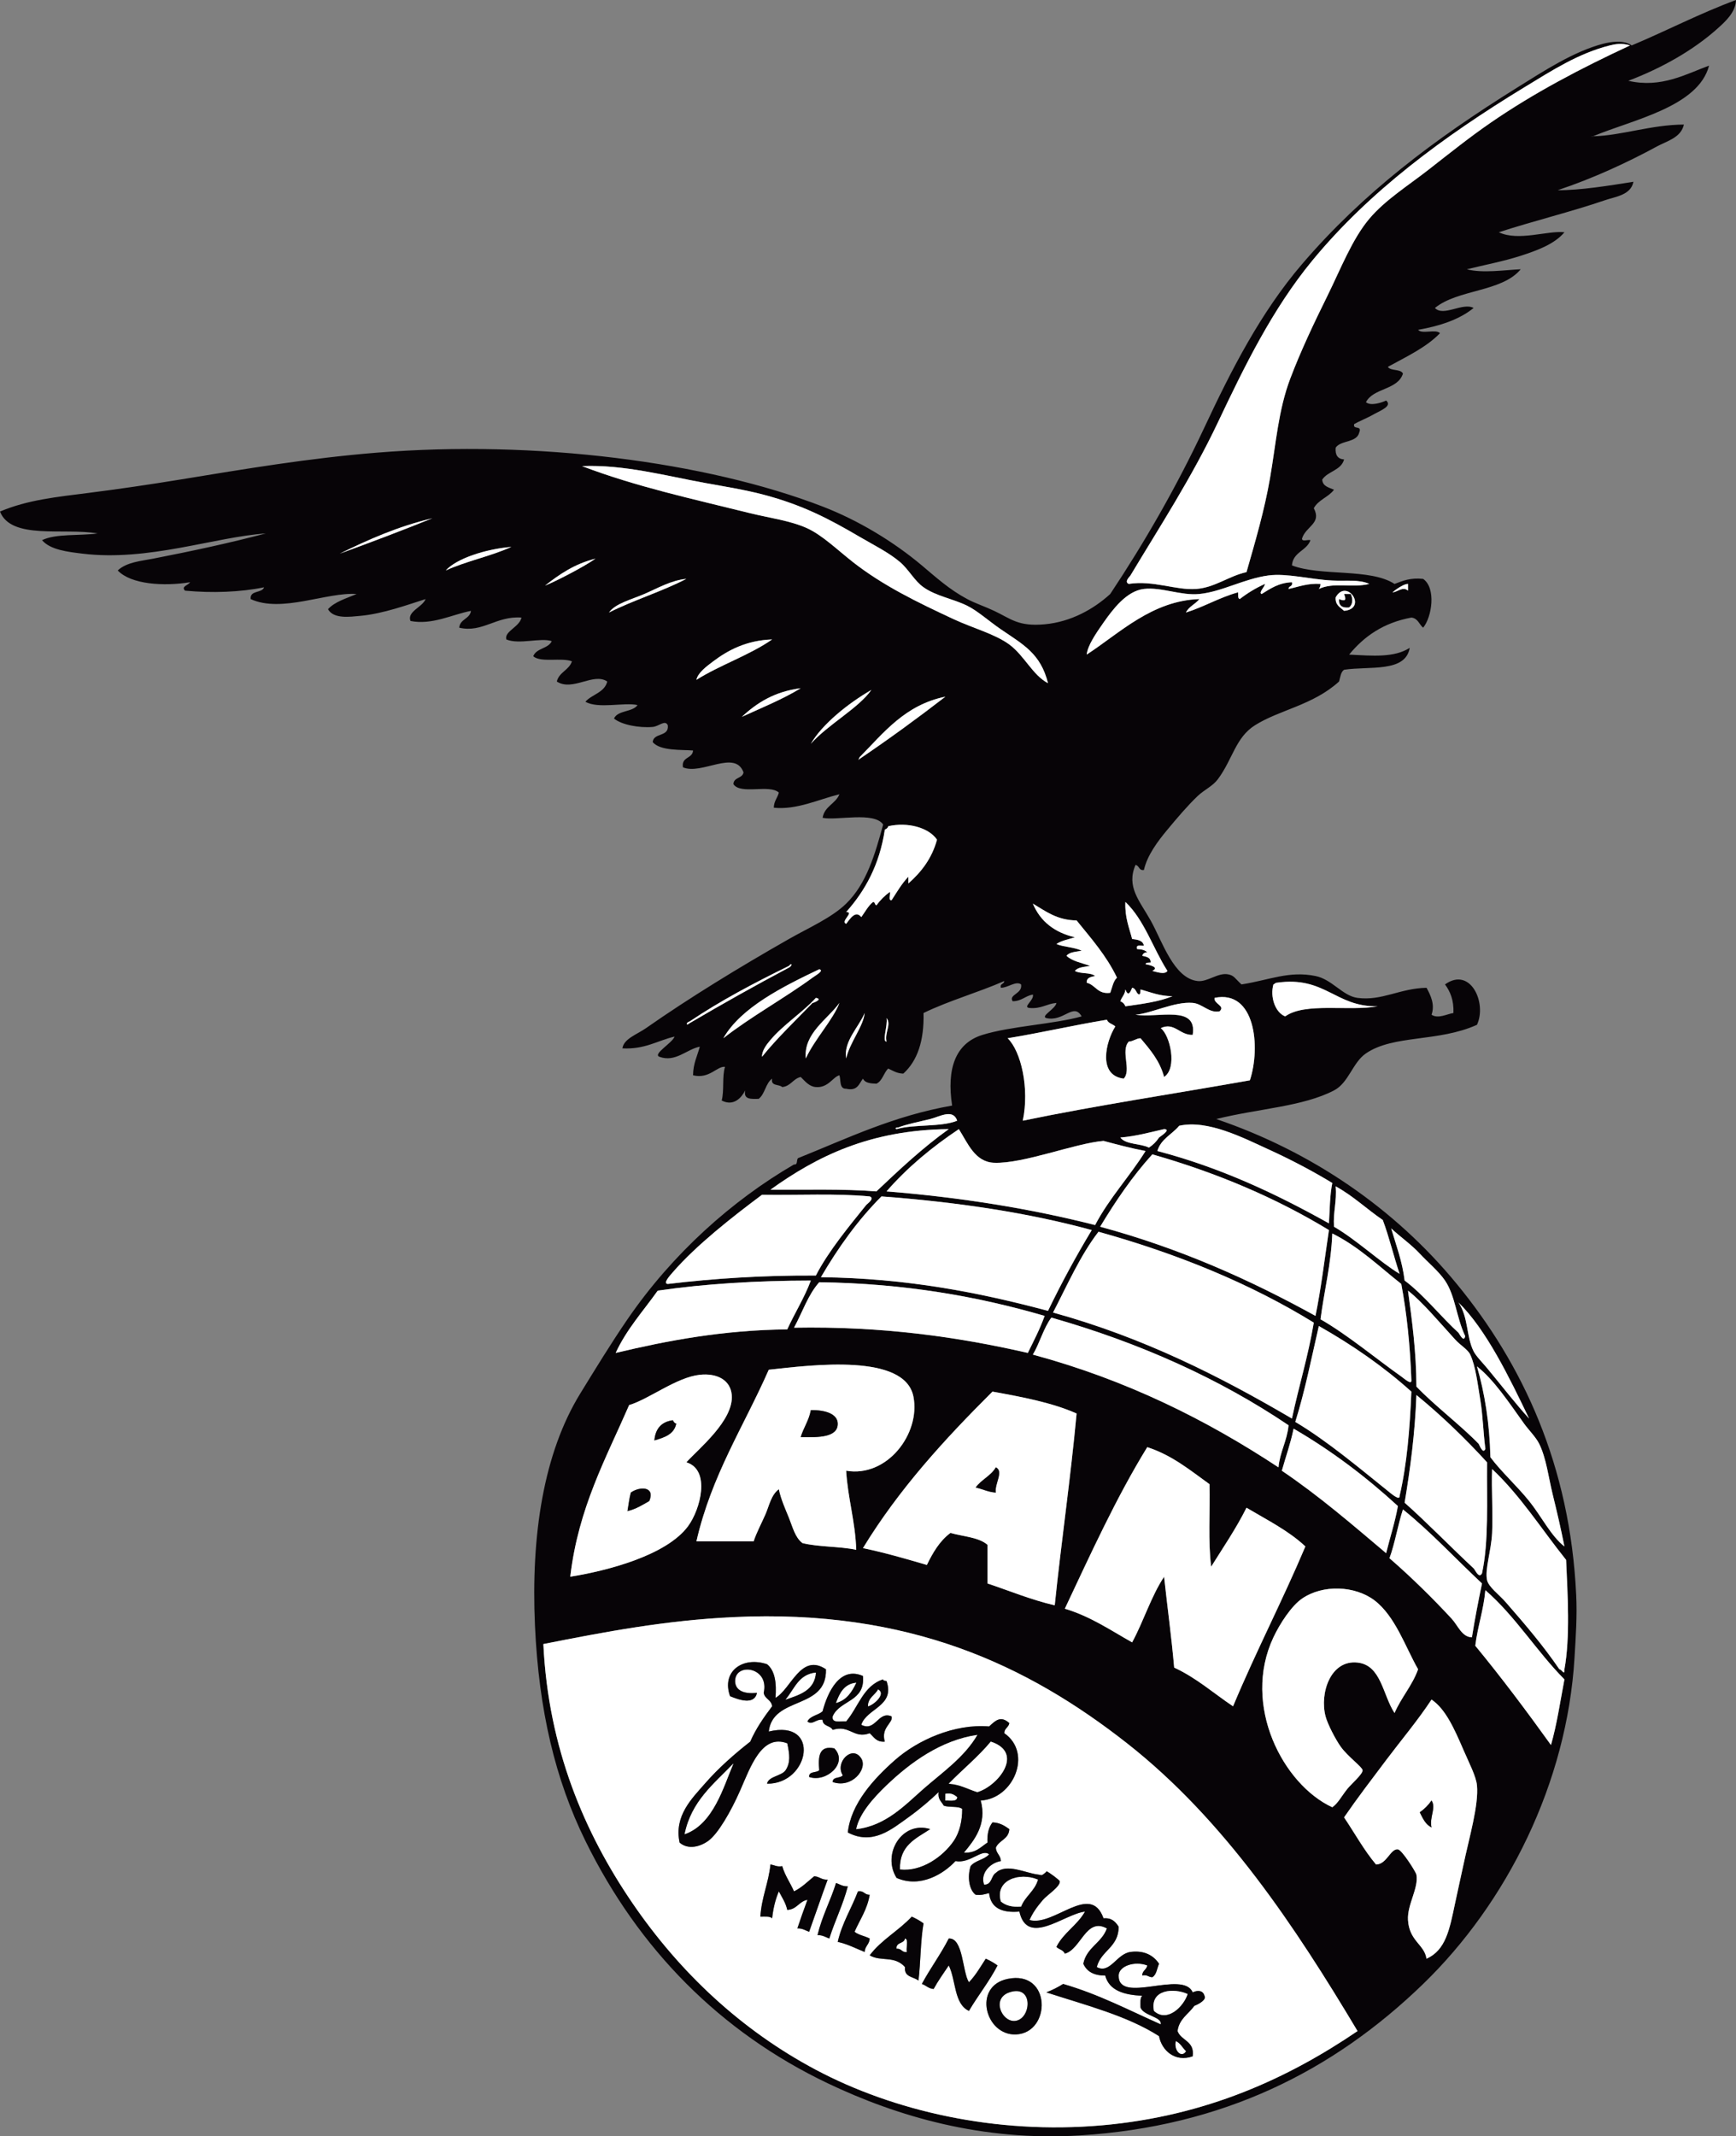 <?xml version="1.0" encoding="UTF-8"?> <svg xmlns="http://www.w3.org/2000/svg" xmlns:xlink="http://www.w3.org/1999/xlink" xmlns:xodm="http://www.corel.com/coreldraw/odm/2003" xml:space="preserve" width="163.829mm" height="201.54mm" version="1.1" style="shape-rendering:geometricPrecision; text-rendering:geometricPrecision; image-rendering:optimizeQuality; fill-rule:evenodd; clip-rule:evenodd" viewBox="0 0 163.617 201.279"><rect x="0" y="0" width="163.617" height="201.279" fill="#808080" stroke="none"/> <defs> <style type="text/css"> .fil0 {fill:#070407} .fil1 {fill:white} </style> </defs> <g id="Layer_x0020_1">  <g id="_832851568"> <path class="fil0" d="M40.747 48.832c-3.248,0.769 -6.025,2.008 -8.72,3.329 2.945,-1.071 5.856,-2.177 8.72,-3.329zm1.268 4.915l0 0c1.923,-0.879 4.261,-1.342 6.184,-2.22 -2.444,0.205 -5.176,1.1 -6.184,2.22zm14.111 -1.111l0 0c-1.952,0.479 -3.393,1.47 -4.756,2.538 0.875,-0.337 3.557,-1.701 4.756,-2.538zm8.562 1.903l0 0c-1.408,0.128 -2.689,0.875 -3.964,1.427 -1.226,0.528 -2.729,0.892 -3.329,1.744 2.317,-1.17 4.997,-1.979 7.293,-3.171zm0 83.236l0 0c1.175,-1.292 4.482,-3.961 4.28,-6.342 -0.118,-1.43 -1.413,-2.074 -3.013,-1.904 -2.199,0.238 -4.766,2.286 -6.658,2.854 -2.194,5.047 -4.79,9.692 -5.549,16.171 3.471,-0.555 9.053,-1.998 11.098,-4.756 1.17,-1.581 2.161,-5.314 -0.158,-6.024zm8.085 -77.528l0 0c-2.447,0.085 -4.192,1.038 -5.549,2.062 -0.644,0.484 -1.453,1.083 -1.585,1.744 2.236,-1.411 4.985,-2.309 7.135,-3.805zm2.695 4.598l0 0c-2.444,0.304 -4.129,1.367 -5.549,2.695 1.887,-0.861 3.842,-1.654 5.549,-2.695zm-1.267 60.405l0 0c0.71,-1.562 1.602,-2.943 2.22,-4.598 -5.117,0.01 -9.956,0.297 -14.429,0.951 -1.359,1.916 -2.928,3.624 -3.963,5.867 4.952,-1.18 10.111,-2.151 16.173,-2.22zm0.158 -34.087l0 0c0.314,-0.146 0.314,-0.531 0,-0.158 -3.263,1.598 -6.448,3.277 -9.354,5.231 -0.37,0.089 -0.37,0.476 0,0.16 3.062,-1.8 6.176,-3.548 9.354,-5.233zm2.22 3.333l0 0c-1.404,1.453 -3.442,3.414 -4.756,5.07 -0.03,-0.569 0.446,-1.177 0.793,-1.585 1.212,-1.434 3.048,-2.61 4.28,-3.964 0.731,0.125 -0.316,0.505 -0.316,0.479zm0 -2.382l0 0c-2.491,1.837 -5.936,3.756 -8.403,5.707 1.649,-2.895 5.603,-4.861 9.038,-6.5 0.508,0.116 -0.321,0.562 -0.634,0.793zm-0.634 7.611l0 0c0.852,-1.843 2.583,-3.654 3.171,-5.233 -1.126,1.569 -3.383,2.854 -3.171,5.233zm0.476 -29.649l0 0c1.647,-1.838 4.481,-3.339 5.707,-5.073 -2.21,1.278 -4.612,3.211 -5.707,5.073zm3.329 29.649l0 0c0.356,-1.546 1.628,-3.022 1.744,-4.282 -0.554,1.351 -1.998,2.649 -1.744,4.282zm1.902 13.793l0 0c-1.503,1.873 -3.567,4.337 -4.756,6.66 -4.941,-0.028 -9.558,0.27 -13.951,0.793 -0.509,-0.03 0.218,-0.813 0.475,-1.111 2.206,-2.543 5.608,-5.209 8.403,-7.293 3.378,0.056 7.015,-0.146 10.147,0.158 0.522,0.182 -0.248,0.707 -0.318,0.793zm1.903 -15.378l0 0c-0.198,-0.84 0.484,-1.623 0,-2.22 0.138,0.724 -0.457,2.213 0,2.22zm5.549 -32.502l0 0c-2.623,2.027 -5.315,3.987 -8.087,5.865 -0.191,0.222 -0.062,0.014 0,-0.158 2.283,-2.315 4.272,-4.924 8.087,-5.707zm-9.354 72.93l0 0c0.161,2.638 0.859,4.743 0.951,7.451 -1.567,-0.337 -3.554,-0.251 -5.073,-0.635 -0.7,-0.534 -0.925,-1.532 -1.269,-2.378 -0.34,-0.838 -0.767,-1.777 -0.951,-2.695 -0.727,0.519 -0.912,1.559 -1.269,2.378 -0.37,0.845 -0.829,1.687 -1.109,2.536l-5.391 0c1.423,-6.239 4.479,-10.846 6.818,-16.171 4.112,-0.45 12.832,-1.569 13.635,2.536 0.68,3.482 -2.478,7.64 -6.342,6.976zm2.853 -26.318l0 0c2.175,-2.055 4.351,-4.107 6.818,-5.867 -7.432,0.073 -12.436,2.574 -16.805,5.707 3.362,0.021 6.854,-0.088 9.987,0.16zm3.013 -29.014l0 0c1.206,-1.066 2.21,-2.336 2.696,-4.122 -0.77,-1.144 -2.772,-1.689 -4.598,-1.269 -0.033,0.179 -0.175,0.248 -0.318,0.318 -0.495,3.308 -1.852,5.757 -3.646,7.767 0.835,-0.016 -0.588,0.882 0,1.111 0.343,-0.429 0.875,-1.335 1.427,-0.635 0.356,-0.489 0.64,-1.05 1.109,-1.427 0.208,0.004 0.146,0.278 0.316,0.318 0.358,-0.49 0.781,-0.912 1.269,-1.269 0.085,0.231 -0.185,0.819 0.158,0.793 0.5,-0.769 0.962,-1.576 1.585,-2.22l0 0.634zm4.598 22.354l0 0c-1.543,0.625 -4.027,0.307 -5.707,0.793 -0.245,-0.083 -0.01,-0.165 0.158,-0.158 0.767,-0.3 1.979,-0.536 3.013,-0.793 0.875,-0.217 2.154,-1.005 2.537,0.158zm6.658 21.88l0 0c-6.618,-1.52 -13.75,-2.527 -22.036,-2.378 0.786,-1.434 1.324,-3.115 2.378,-4.282 8.032,0.106 14.942,1.335 21.244,3.171 -0.446,1.246 -1.029,2.352 -1.585,3.489zm1.904 -63.101l0 0c-1.447,-0.755 -2.236,-2.609 -3.647,-3.646 -1.345,-0.988 -3.428,-1.54 -5.231,-2.378 -3.416,-1.59 -6.679,-3.168 -9.513,-5.391 -1.441,-1.13 -2.864,-2.514 -4.281,-3.171 -1.569,-0.727 -3.627,-0.991 -5.391,-1.427 -5.505,-1.368 -10.731,-2.491 -15.854,-4.44 3.947,-0.161 7.878,0.915 11.575,1.585 1.84,0.335 3.805,0.648 5.549,1.111 3.676,0.974 6.137,2.265 9.036,3.964 1.354,0.793 2.745,1.477 3.805,2.378 0.843,0.717 1.361,1.774 2.22,2.378 1.219,0.855 2.764,1.073 4.122,1.744 0.991,0.489 2.078,1.477 3.171,2.22 2.154,1.466 3.742,2.295 4.44,5.073zm0 59.138l0 0c1.272,-2.64 2.652,-5.169 4.122,-7.611 -6.019,-1.645 -12.686,-2.638 -19.818,-3.171 -2.22,2.22 -4.069,4.81 -5.707,7.611 8.095,0.095 14.939,1.443 21.403,3.171zm0.634 27.745l0 0c0.628,-6.085 1.492,-11.931 2.061,-18.074 -2.305,-1.024 -5.106,-1.552 -7.927,-2.062 -4.502,4.483 -8.802,9.166 -12.207,14.745 2.1,0.436 4.058,1.014 6.024,1.585 0.568,-1.175 1.217,-2.272 2.22,-3.013 1.199,0.334 2.666,0.401 3.489,1.111l0 3.646c2.1,0.701 4.073,1.529 6.342,2.062zm5.231 -57.71l0 0c0.189,-0.498 0.274,-1.1 0.634,-1.427 -0.991,-2.074 -2.434,-3.695 -3.805,-5.391 -1.873,-0.029 -2.923,-0.881 -4.122,-1.585 0.703,1.675 2.038,2.72 3.964,3.171 -0.601,0.193 -1.279,0.308 -1.744,0.635 0.706,0.297 1.717,0.29 2.378,0.634 -0.535,0.102 -1.156,0.113 -1.427,0.476 0.538,0.517 1.446,0.663 2.22,0.951 -0.533,0.099 -1.157,0.111 -1.427,0.475 0.495,0.297 1.472,0.113 1.902,0.476 -0.385,0.089 -0.814,0.135 -0.793,0.634 0.849,0.208 1.008,1.106 2.22,0.951zm-1.427 21.88l0 0c-6.066,-1.543 -12.617,-2.604 -19.658,-3.171 1.968,-2.26 4.283,-4.173 6.817,-5.867 0.852,1.342 1.517,3.105 3.329,3.171 2.772,0.103 7.618,-1.84 10.306,-2.06 1.292,0.343 2.583,0.693 3.963,0.951 -1.499,2.407 -3.408,4.412 -4.756,6.976zm7.294 -21.563l0 0c-1.216,0 -2.055,-0.376 -3.012,-0.633 -0.026,0.184 0.026,0.449 -0.159,0.475 -0.281,-0.142 -0.262,-0.585 -0.634,-0.635 -0.205,0.543 -0.406,0.787 -0.634,0.16 -0.043,0.484 -0.344,0.713 -0.476,1.109 0.229,0.089 0.387,0.248 0.476,0.476 1.575,-0.222 3.171,-0.424 4.439,-0.953zm-1.903 -2.378l0 0c0.318,0.066 1.177,0.394 1.427,0 -1.364,-2.123 -2.173,-4.801 -3.963,-6.5 -0.066,1.441 0.353,2.395 0.634,3.489 0.519,0.062 1.024,0.137 1.109,0.633 -0.281,0.037 -0.793,-0.158 -0.635,0.318 0.407,0.017 0.757,0.089 0.952,0.316 -0.275,-0.009 -0.407,0.123 -0.476,0.318 0.387,0.088 0.816,0.135 0.793,0.633 -0.185,0.024 -0.449,-0.026 -0.476,0.16 0.474,0.088 1.302,0.297 0.635,0.633zm0.635 15.696l0 0c0.181,-0.149 1.175,-0.772 0.476,-0.793 -1.338,0.301 -2.614,0.665 -4.123,0.793 0.528,0.687 1.894,0.538 2.696,0.951 0.383,-0.25 0.701,-0.567 0.951,-0.951zm8.562 -5.391l0 0c-7.134,1.269 -14.444,2.362 -21.403,3.805 0.644,-3.039 -0.159,-6.543 -1.427,-7.769 3.18,-0.517 6.176,-1.222 9.354,-1.744 0.125,0.351 0.554,0.396 0.793,0.635 -0.896,1.417 -1.685,4.61 0.793,4.914 0.759,-0.799 -0.321,-2.609 0.474,-3.487 0.45,-0.026 0.661,-0.29 1.111,-0.318 0.891,1.064 1.807,2.104 2.22,3.647 1.277,-0.829 0.562,-3.95 -0.318,-4.598 1.292,-0.604 1.781,0.681 3.013,0.634 0.465,-2.876 -3.296,-1.555 -5.391,-1.902 1.467,-0.099 3.666,-1.26 5.391,-1.111 0.941,0.083 1.559,1.001 2.536,0.793 0.571,-0.531 -0.571,-0.687 -0.475,-1.267 3.851,-0.8 4.356,4.669 3.329,7.767zm10.147 89.578l0 0c-5.834,-9.756 -12.496,-19.867 -21.721,-27.111 -9.341,-7.335 -20.519,-12.674 -37.1,-11.891 -6.42,0.304 -12.049,1.377 -17.915,2.536 0.465,9.854 3.9,17.831 8.402,24.416 4.466,6.533 10.25,11.964 17.282,15.696 7.309,3.878 16.925,6.111 26.952,5.233 9.876,-0.866 17.622,-4.483 24.099,-8.88zm-4.916 -45.66l0 0c-2.166,5.127 -4.67,9.916 -6.816,15.062 -1.837,-1.229 -3.452,-2.68 -5.549,-3.647 -0.255,-2.916 -0.644,-5.698 -0.951,-8.562 -1.222,1.844 -1.932,4.199 -3.013,6.184 -2.031,-1.139 -3.904,-2.437 -6.342,-3.171 2.456,-5.205 4.848,-10.477 7.769,-15.22 2.355,0.762 4.049,2.187 5.866,3.487 0.063,2.581 -0.149,5.433 0.158,7.769 1.139,-1.819 2.342,-3.577 3.329,-5.549 1.923,1.144 3.971,2.161 5.549,3.647zm-2.536 -7.453l0 0c0.146,-1.492 0.806,-2.47 0.951,-3.964 -6.47,-4.362 -13.925,-7.741 -22.355,-10.145 -0.746,0.996 -1.093,2.394 -1.744,3.487 8.862,2.395 16.364,6.151 23.147,10.622zm1.269 -4.596l0 0c-6.828,-4.008 -14.026,-7.644 -22.514,-9.989 1.354,-2.609 2.557,-5.37 4.282,-7.611 7.524,2.092 14.338,4.9 20.293,8.562 -0.528,3.171 -1.413,5.986 -2.06,9.038zm2.22 -9.672l0 0c0.531,-2.586 0.862,-5.373 1.268,-8.085 -4.931,-2.996 -10.477,-5.377 -16.647,-7.135 -1.859,2.052 -3.445,4.377 -4.915,6.818 7.528,2.038 14.13,5 20.294,8.402zm1.268 -8.72l0 0c-4.917,-2.744 -10.103,-5.221 -16.171,-6.816 0.337,-1.144 1.39,-1.569 2.06,-2.378 2.692,-0.604 6.094,1.168 8.404,2.22 2.256,1.027 4.297,2.123 6.025,3.171 -0.238,1.135 -0.235,2.513 -0.318,3.804zm1.427 -57.709l0 0c2.263,-0.205 0.254,-3.128 -0.793,-1.269 -0.052,0.741 0.439,0.934 0.793,1.269zm-2.378 -2.062l0 0c0.083,-0.129 0.165,-0.257 0.158,-0.476 -1.239,-0.075 -2.055,0.271 -3.013,0.476 0.004,-0.314 0.434,-0.201 0.318,-0.635 -1.265,0.056 -2.036,0.609 -2.854,1.111 -0.316,-0.13 0.285,-0.655 0.318,-0.953 -0.879,0.391 -1.665,0.873 -2.378,1.427 -0.214,-0.049 -0.132,-0.396 -0.16,-0.634 -1.78,0.493 -3.183,1.361 -4.915,1.903 0.274,-0.571 0.902,-0.79 1.269,-1.269 -4.489,0.162 -7.486,3.192 -10.623,5.233 0.089,-0.849 0.866,-1.989 1.585,-3.013 0.849,-1.206 2.158,-2.982 3.805,-3.171 1.682,-0.191 3.485,0.651 5.232,0.476 2.123,-0.212 4.224,-1.441 6.5,-1.745 1.758,-0.234 3.98,0.377 6.025,0.476 1.341,0.066 2.48,-0.123 3.487,0.316 -1.635,0.408 -3.339,-0.194 -4.756,0.476zm5.549 39.32l0 0c-3.997,0.085 -4.945,-2.878 -9.513,-2.22 -0.158,0 -0.189,0.128 -0.317,0.158 -0.33,1.153 0.151,2.64 1.109,3.013 1.876,-1.347 5.992,-0.456 8.72,-0.951zm2.061 25.207l0 0c-0.559,-1.661 -0.978,-3.461 -1.585,-5.073 -1.51,-1.027 -2.798,-2.276 -4.44,-3.171 0.122,1.444 -0.248,2.395 -0.158,3.805 2.17,1.265 4.362,3.352 6.183,4.438zm-1.269 26.32l0 0c0.366,-1.484 0.828,-2.871 1.109,-4.44 -2.975,-2.732 -6.219,-5.195 -9.829,-7.293 -0.288,1.404 -0.741,2.642 -1.109,3.964 3.501,2.364 6.649,5.083 9.829,7.769zm2.061 -90.688l0 0 0 -0.635c-0.578,0.007 -1.698,0.972 -1.427,0.793 0.481,-0.049 0.948,-0.59 1.427,-0.158zm-1.269 105.75l0 0c-1.12,-1.708 -1.248,-4.513 -3.488,-4.756 -2.55,-0.278 -3.588,2.9 -3.012,5.073 0.201,0.76 0.954,2.19 1.427,2.854 0.67,0.937 2.041,1.918 2.061,2.218 0.023,0.37 -1.09,1.319 -1.427,1.745 -0.607,0.765 -0.868,1.34 -1.426,1.744 -4.631,-2.13 -8.559,-9.619 -5.549,-16.012 0.614,-1.305 1.704,-2.967 2.695,-3.647 1.972,-1.357 5.001,-1.215 6.818,0.158 1.982,1.5 2.943,4.459 4.122,6.5 -0.559,1.556 -1.585,2.642 -2.22,4.123zm0.476 -20.453l0 0c0.689,-2.956 0.967,-6.325 1.109,-9.831 -2.612,-2.354 -5.549,-4.386 -8.72,-6.182 -0.701,3.051 -1.321,6.182 -2.22,9.036 2.986,1.767 6.16,4.449 8.72,6.5 0.255,0.205 1.149,0.984 1.111,0.476zm0.158 -11.256l0 0c-2.286,-1.609 -5.053,-3.925 -7.611,-5.391 0.351,-2.715 0.995,-5.136 1.111,-8.085 2.506,1.244 4.402,3.1 6.5,4.756 0.528,2.801 0.835,5.823 0.951,9.036 0.069,0.554 -0.671,-0.118 -0.951,-0.316zm5.391 -4.123l0 0c-1.526,-1.371 -3.336,-3.639 -5.074,-4.915 -0.224,-1.836 -0.8,-3.322 -1.268,-4.915 0.843,0.786 1.876,1.5 2.695,2.378 0.753,0.809 1.793,1.671 2.378,2.536 0.984,1.453 1.057,3.439 1.902,5.233 -0.128,0.673 -0.571,-0.261 -0.633,-0.318zm1.268 28.698l0 0c-0.944,-0.024 -1.312,-1.104 -1.902,-1.745 -1.734,-1.879 -3.852,-3.966 -5.867,-5.707 0.523,-1.433 0.787,-3.124 1.269,-4.598 2.662,2.147 4.964,4.655 7.451,6.976 -0.347,1.661 -0.673,3.34 -0.951,5.074zm-0.793 21.404l0 0c-0.248,1.161 -0.548,2.482 -0.793,3.645 -0.521,2.468 -0.869,4.414 -2.694,5.233 -0.186,-1.342 -1.626,-1.652 -1.744,-3.647 -0.087,-1.453 1.02,-2.992 0.793,-4.28 -0.04,-0.229 -1.361,-2.336 -1.745,-2.378 -0.715,-0.08 -1.033,1.407 -2.06,1.427 -1.137,-1.349 -2.012,-2.956 -3.013,-4.44 1.272,-1.85 2.619,-3.603 3.963,-5.391 1.417,-1.883 2.947,-3.689 4.28,-5.707 1.328,0.892 2.151,2.761 3.013,4.756 0.528,1.219 1.189,2.48 1.269,3.329 0.172,1.866 -0.724,4.879 -1.269,7.453zm1.427 -39.636l0 0c-1.661,-1.718 -4.169,-3.614 -5.866,-5.391 -0.011,-3.267 -0.403,-6.15 -0.793,-9.038 1.265,0.962 3.072,3.099 4.439,4.598 0.512,0.566 1.196,0.935 1.427,1.427 0.515,1.087 0.713,2.864 0.951,4.28 0.238,1.404 0.264,2.984 0.476,4.598 -0.235,0.578 -0.588,-0.429 -0.634,-0.475zm0.316 12.207l0 0c-0.303,0.542 -0.64,-0.337 -0.793,-0.476 -1.985,-1.836 -4.415,-4.339 -6.5,-6.182 0.536,-3.218 0.979,-6.528 1.111,-10.147 2.381,1.952 4.587,4.079 6.658,6.342 -0.033,3.613 0.175,7.467 -0.476,10.463zm0.476 -19.342l0 0c1.411,1.701 2.777,3.468 3.964,4.756 -1.876,-3.898 -4.044,-8.39 -6.659,-10.94 0.958,1.416 0.716,3.167 1.426,4.598 0.226,0.456 0.873,1.106 1.269,1.585zm6.025 35.513l0 0c0.555,-1.928 0.871,-4.096 1.268,-6.182 -2.633,-2.657 -4.62,-5.95 -7.451,-8.404 -0.172,1.889 -0.724,3.399 -0.951,5.233 2.483,3.011 4.835,6.156 7.135,9.353zm1.268 -18.707l0 0c-0.337,-1.699 -0.71,-3.286 -1.109,-4.915 -0.387,-1.576 -0.599,-3.397 -1.269,-4.756 -0.31,-0.628 -0.994,-1.302 -1.427,-1.904 -1.453,-2.025 -2.82,-4.108 -4.438,-5.391 0.736,2.541 1.189,5.365 1.267,8.562 1.052,1.397 2.455,2.65 3.647,4.122 1.17,1.451 2.061,3.303 3.329,4.282zm0 11.573l0 0c0.552,-3.009 0.304,-7.048 0.158,-10.305 -2.305,-2.873 -4.299,-6.057 -6.975,-8.56 -0.07,1.925 0.088,4.049 0,6.024 -0.077,1.672 -0.7,3.423 -0.476,4.44 0.142,0.644 1.149,1.38 1.744,2.06 1.932,2.21 3.598,4.176 5.074,6.342 0.232,-0.003 0.501,0.668 0.475,0zm6.184 -152.995l0 0c-4.655,2.161 -9.067,4.476 -13.16,7.294 -1.965,1.354 -3.874,2.883 -5.865,4.438 -1.869,1.46 -4.053,2.824 -5.549,4.598 -1.619,1.918 -2.702,4.74 -3.963,7.293 -1.253,2.534 -2.507,5.179 -3.488,7.769 -1.12,2.959 -1.335,6.061 -1.903,9.354 -0.524,3.045 -1.38,5.941 -2.22,8.878 -1.628,0.344 -2.985,1.463 -4.756,1.585 -1.932,0.135 -3.992,-0.829 -6.342,-0.476 -0.462,-0.198 0.094,-0.682 0.16,-0.793 2.735,-4.561 5.769,-9.208 8.244,-14.427 2.513,-5.301 5.136,-10.669 8.878,-15.22 5.388,-6.554 12.403,-11.716 19.976,-16.331 2.67,-1.628 5.14,-3.223 8.087,-3.964 0.439,-0.111 1.133,-0.257 1.902,0zm-78.555 86.347l0 0c-0.033,0.017 -0.059,0.026 -0.083,0.04 0.026,-0.014 0.052,-0.024 0.083,-0.04zm0.234 -0.099l0 0c0.017,-0.007 0.03,-0.012 0.043,-0.019 -0.009,0.007 -0.026,0.012 -0.043,0.019zm74.612 -77.687l0 0 0.22 0c0.007,-0.003 0.011,-0.003 0.017,-0.007 2.63,-0.055 5.464,-1.09 8.545,-1.103 -0.267,1.241 -1.604,1.552 -2.536,2.06 -2.821,1.536 -6.068,3.029 -9.354,4.123 2.038,0.029 4.945,-0.443 7.134,-0.793 -0.241,1.267 -1.701,1.399 -2.695,1.744 -3.121,1.073 -6.861,1.988 -9.989,3.013 1.833,0.881 4.601,-0.179 6.184,0 -0.939,1.119 -2.557,1.71 -4.122,2.218 -1.583,0.512 -3.395,0.859 -5.074,1.269 1.454,0.394 3.555,0.069 5.074,0 -1.764,2.147 -5.939,1.883 -8.085,3.647 0.798,0.854 2.631,-0.556 3.646,0 -1.34,1.09 -3.167,1.694 -5.231,2.06 0.356,0.434 1.69,-0.102 2.06,0.318 -1.328,1.366 -3.178,2.213 -4.915,3.171 0.274,0.413 1.206,0.168 1.427,0.633 -0.499,1.564 -2.788,1.335 -3.489,2.696 0.45,0.387 1.507,0.033 1.904,-0.158 0.614,0.528 -0.559,0.951 -1.111,1.267 -0.666,0.384 -1.44,0.681 -1.902,0.951 -0.155,0.578 0.773,0.073 0.476,0.793 -0.232,0.985 -1.725,0.708 -2.22,1.427 -0.063,0.698 0.194,1.073 0.793,1.111 -0.278,1.046 -1.54,1.102 -2.062,1.902 0.043,0.644 0.635,0.741 1.111,0.951 -0.512,0.703 -1.484,0.948 -1.904,1.744 0.767,1.448 -0.746,1.685 -1.109,2.854 -0.026,0.344 0.562,0.073 0.793,0.158 -0.357,1.017 -1.649,1.1 -1.744,2.378 2.758,1.047 7.365,0.245 9.671,1.744 0.762,-0.293 1.505,-0.607 2.695,-0.475 1.245,0.871 0.826,3.596 0,4.598 -0.38,-0.308 -0.486,-0.889 -1.109,-0.953 -2.636,0.483 -4.463,1.774 -5.867,3.489 2.253,0.116 4.235,0.3 5.709,-0.635 -0.397,2.352 -3.799,1.698 -6.184,2.062 -0.318,0.21 -0.354,0.703 -0.476,1.109 -2.456,2.236 -5.618,2.662 -7.927,4.122 -1.833,1.16 -2.088,3.181 -3.487,5.074 -0.489,0.661 -1.295,1.007 -1.904,1.585 -0.97,0.925 -1.954,2.09 -2.853,3.171 -0.912,1.095 -1.899,2.4 -2.22,3.804 -0.498,0.077 -0.42,-0.425 -0.793,-0.475 -0.882,2.06 0.377,3.362 1.427,5.231 1.086,1.93 2.173,5.467 4.438,5.709 0.929,0.099 1.91,-0.813 2.855,-0.634 0.588,0.111 0.621,0.356 1.269,0.951 2.661,-0.416 4.468,-1.302 6.974,-0.793 1.567,0.316 2.557,1.876 3.964,2.062 2.312,0.3 3.958,-0.896 6.502,-0.953 0.383,0.691 0.812,1.58 0.474,2.538 0.615,0.415 1.451,-0.07 2.062,-0.16 0.049,-1.211 -0.301,-2.025 -0.793,-2.695 2.385,-1.715 3.973,1.734 3.013,3.805 -3.661,1.651 -7.859,0.915 -10.466,2.695 -1.264,0.866 -1.618,2.765 -3.011,3.489 -2.944,1.529 -7.102,1.704 -11.098,2.695 8.963,3.046 16.805,8.399 22.671,15.538 6.21,7.553 10.689,17.109 11.256,29.331 0.094,1.968 -0.036,3.831 -0.158,5.865 -0.703,11.841 -6.391,23.131 -14.269,30.758 -8.521,8.251 -18.933,13.436 -32.343,14.269 -9.175,0.571 -17.195,-1.774 -23.782,-4.915 -10.123,-4.829 -17.813,-12.624 -22.829,-22.831 -2.838,-5.771 -4.393,-12.287 -4.756,-20.294 -0.387,-8.529 0.814,-16.251 4.28,-21.878 1.341,-2.177 2.871,-4.691 4.44,-6.976 4.25,-6.193 9.852,-11.19 15.694,-14.587 0.44,0.07 0.149,-0.59 0.476,-0.633 4.598,-1.85 8.937,-3.958 14.427,-4.916 -0.531,-3.468 0.307,-5.868 2.854,-6.658 2.688,-0.835 6.728,-1.007 9.354,-1.744 -0.774,-1.345 -1.685,0.538 -3.331,0.158 -0.578,-0.175 0.88,-0.869 0.953,-1.427 -0.925,0.08 -1.434,0.575 -2.538,0.476 -0.693,-0.08 0.46,-0.717 0.318,-1.269 -0.717,0.129 -1.061,0.632 -1.904,0.634 -0.406,-0.647 0.949,-0.684 0.793,-1.585 -0.482,-0.366 -1.251,0.328 -1.902,0.316 -0.116,-0.432 0.314,-0.319 0.317,-0.633 -2.461,1.079 -5.228,1.852 -7.609,3.011 0.066,2.604 -0.571,4.503 -1.904,5.709 -0.62,-0.014 -0.987,-0.281 -1.425,-0.476 -0.434,0.413 -0.536,1.156 -1.111,1.427 -0.564,-0.017 -1.09,-0.073 -1.267,-0.476 -0.377,0.469 -0.496,1.196 -1.585,0.951 -0.658,0.024 -0.483,-0.786 -0.634,-1.267 -0.601,0.132 -1.048,1.206 -2.22,1.109 -0.614,-0.049 -0.977,-0.498 -1.427,-0.951 -0.73,0.168 -0.931,0.866 -1.744,0.951 -0.294,-0.287 -1.104,-0.059 -0.951,-0.793 -0.621,0.436 -0.668,1.447 -1.269,1.903 -0.703,0.016 -1.456,0.083 -1.267,-0.793 -0.354,0.69 -1.09,1.529 -2.22,0.951 0.254,-0.908 0.026,-2.3 0.316,-3.171 -0.739,-0.103 -1.466,1.173 -3.013,0.793 0.007,-1.104 0.404,-1.817 0.635,-2.696 -1.238,0.242 -2.295,1.51 -3.806,0.953 -0.666,-0.252 1.25,-1.319 1.427,-1.904 -1.625,0.384 -2.793,1.222 -4.914,1.111 0.125,-0.906 1.364,-1.305 2.22,-1.903 4.07,-2.848 8.786,-5.733 13.476,-8.402 1.883,-1.071 4.023,-1.996 5.391,-3.331 1.918,-1.872 2.718,-4.634 3.487,-7.451 -0.84,-1.255 -4.4,-0.347 -5.707,-0.635 0.175,-1.093 1.222,-1.314 1.585,-2.22 -1.942,0.479 -4.05,1.497 -6.184,1.269 0.007,-0.627 0.349,-0.918 0.476,-1.427 -0.88,-0.812 -3.611,0.229 -4.282,-0.793 0.017,-0.67 0.856,-0.519 0.951,-1.109 -0.795,-2.184 -3.933,0.271 -5.707,-0.476 -0.172,-1.017 0.899,-0.793 0.951,-1.585 -1.007,-0.092 -3.094,0.066 -3.804,-0.793 0.082,-0.921 1.555,-0.453 1.425,-1.585 -0.257,-0.555 -0.831,0.106 -1.425,0.158 -1.279,0.11 -2.94,-0.204 -3.647,-0.793 0.36,-0.802 1.741,-0.583 2.22,-1.267 -1.199,-0.288 -3.73,0.387 -4.915,-0.318 0.62,-0.699 1.796,-0.845 2.06,-1.902 -1.298,-0.882 -3.265,0.967 -4.756,0 0.219,-0.892 1.153,-1.066 1.427,-1.902 -0.988,-0.387 -2.904,0.154 -3.647,-0.476 0.281,-0.776 1.415,-0.701 1.745,-1.427 -1.048,-0.356 -3.062,0.351 -4.282,-0.158 -0.208,-0.779 1.239,-1.159 1.427,-2.062 -2.371,-0.177 -3.676,1.467 -5.866,0.953 0.069,-0.83 0.994,-0.804 1.109,-1.585 -1.794,0.347 -3.676,1.36 -5.707,0.951 -0.33,-0.902 1.119,-1.281 1.427,-2.062 -1.569,0.495 -4.037,1.401 -6.184,1.585 -0.915,0.08 -2.491,0.321 -3.013,-0.634 0.658,-0.716 1.734,-1.013 2.695,-1.426 -2.813,-0.205 -7.061,1.822 -9.987,0.475 -0.076,-0.869 1.064,-0.521 1.267,-1.109 -2.262,0.462 -4.901,0.557 -7.451,0.316 -0.399,-0.396 0.304,-0.502 0.476,-0.793 -2.461,0.403 -5.566,0.215 -6.818,-1.109 0.84,-0.79 2.21,-0.892 3.329,-1.111 3.564,-0.693 7.248,-1.482 10.624,-2.378 -4.82,0.337 -11.096,2.663 -17.282,1.904 -1.342,-0.165 -3.026,-0.347 -3.806,-1.269 1.319,-0.637 3.515,-0.396 5.233,-0.635 -3.204,-0.547 -8.13,0.625 -9.197,-2.06 2.583,-1.104 5.436,-1.387 8.244,-1.744 2.897,-0.367 5.808,-0.793 8.72,-1.269 6.155,-1.005 12.086,-2.012 18.551,-2.536 14.956,-1.219 31.041,0.845 42.014,5.073 3.409,1.315 6.712,3.329 9.354,5.549 1.327,1.113 2.588,2.27 4.28,3.171 0.776,0.413 1.682,0.708 2.536,1.111 1.579,0.743 2.263,1.496 4.756,1.267 2.491,-0.227 4.624,-1.433 6.184,-2.853 3.23,-4.856 6.249,-10.091 8.878,-15.696 2.536,-5.414 5.295,-10.822 9.196,-15.38 5.747,-6.71 12.403,-11.728 20.293,-16.647 2.56,-1.595 5.322,-3.398 8.087,-4.122 0.72,-0.189 1.984,-0.38 2.695,0.158 3.312,-1.39 6.398,-3.009 9.829,-4.28 -0.022,1.142 -0.991,2.022 -1.744,2.695 -2.232,2.003 -5.202,3.704 -8.402,4.916 3.105,0.727 5.476,-0.655 7.609,-1.427 -1.014,3.893 -7.226,5.099 -10.923,6.652 -0.078,0.007 -0.158,0.007 -0.237,0.007z"></path> <path class="fil1" d="M151.727 4.28c0.439,-0.111 1.133,-0.257 1.902,0 -4.655,2.161 -9.067,4.476 -13.16,7.294 -1.965,1.354 -3.874,2.883 -5.865,4.438 -1.869,1.46 -4.053,2.824 -5.549,4.598 -1.619,1.918 -2.702,4.74 -3.963,7.293 -1.253,2.534 -2.507,5.179 -3.488,7.769 -1.12,2.959 -1.335,6.061 -1.903,9.354 -0.524,3.045 -1.38,5.941 -2.22,8.878 -1.628,0.344 -2.985,1.463 -4.756,1.585 -1.932,0.135 -3.992,-0.829 -6.342,-0.476 -0.462,-0.198 0.094,-0.682 0.16,-0.793 2.735,-4.561 5.769,-9.208 8.244,-14.427 2.513,-5.301 5.136,-10.669 8.878,-15.22 5.388,-6.554 12.403,-11.716 19.976,-16.331 2.67,-1.628 5.14,-3.223 8.087,-3.964z"></path> <path class="fil1" d="M150.159 12.835c-0.007,0.004 -0.011,0.004 -0.017,0.007l-0.222 0c0.079,0 0.159,0 0.238,-0.007z"></path> <path class="fil1" d="M147.604 146.97c0.146,3.258 0.394,7.297 -0.158,10.305 0.026,0.668 -0.244,-0.003 -0.475,0 -1.477,-2.166 -3.142,-4.131 -5.074,-6.342 -0.595,-0.68 -1.602,-1.416 -1.744,-2.06 -0.224,-1.017 0.399,-2.768 0.476,-4.44 0.088,-1.975 -0.07,-4.099 0,-6.024 2.675,2.503 4.67,5.686 6.975,8.56z"></path> <path class="fil1" d="M146.337 140.788c0.399,1.628 0.772,3.216 1.109,4.915 -1.268,-0.979 -2.159,-2.831 -3.329,-4.282 -1.192,-1.472 -2.596,-2.725 -3.647,-4.122 -0.078,-3.197 -0.531,-6.021 -1.267,-8.562 1.618,1.283 2.985,3.366 4.438,5.391 0.434,0.601 1.117,1.276 1.427,1.904 0.67,1.359 0.882,3.18 1.269,4.756z"></path> <path class="fil1" d="M147.446 158.228c-0.397,2.086 -0.713,4.254 -1.268,6.182 -2.3,-3.197 -4.652,-6.342 -7.135,-9.353 0.227,-1.833 0.779,-3.343 0.951,-5.233 2.831,2.454 4.818,5.747 7.451,8.404z"></path> <path class="fil1" d="M144.117 133.653c-1.186,-1.288 -2.553,-3.055 -3.964,-4.756 -0.396,-0.479 -1.043,-1.13 -1.269,-1.585 -0.71,-1.431 -0.468,-3.182 -1.426,-4.598 2.615,2.55 4.783,7.042 6.659,10.94z"></path> <path class="fil1" d="M140.153 137.775c-0.033,3.613 0.175,7.467 -0.476,10.463 -0.303,0.542 -0.64,-0.337 -0.793,-0.476 -1.985,-1.836 -4.415,-4.339 -6.5,-6.182 0.536,-3.218 0.979,-6.528 1.111,-10.147 2.381,1.952 4.587,4.079 6.658,6.342z"></path> <path class="fil1" d="M139.995 136.506c-0.235,0.578 -0.588,-0.429 -0.634,-0.475 -1.661,-1.718 -4.169,-3.614 -5.866,-5.391 -0.011,-3.267 -0.403,-6.15 -0.793,-9.038 1.265,0.962 3.072,3.099 4.439,4.598 0.512,0.566 1.196,0.935 1.427,1.427 0.515,1.087 0.713,2.864 0.951,4.28 0.238,1.404 0.264,2.984 0.476,4.598z"></path> <path class="fil1" d="M134.921 172.179c-0.22,-0.967 0.463,-1.856 0,-2.536 -0.303,0.436 -0.673,0.806 -1.109,1.109 0.281,0.566 0.542,1.151 1.109,1.427zm4.282 -3.964l0 0c0.172,1.866 -0.724,4.879 -1.269,7.453 -0.248,1.161 -0.548,2.482 -0.793,3.645 -0.521,2.468 -0.869,4.414 -2.694,5.233 -0.186,-1.342 -1.626,-1.652 -1.744,-3.647 -0.087,-1.453 1.02,-2.992 0.793,-4.28 -0.04,-0.229 -1.361,-2.336 -1.745,-2.378 -0.715,-0.08 -1.033,1.407 -2.06,1.427 -1.137,-1.349 -2.012,-2.956 -3.013,-4.44 1.272,-1.85 2.619,-3.603 3.963,-5.391 1.417,-1.883 2.947,-3.689 4.28,-5.707 1.328,0.892 2.151,2.761 3.013,4.756 0.528,1.219 1.189,2.48 1.269,3.329z"></path> <path class="fil1" d="M139.677 149.19c-0.347,1.661 -0.673,3.34 -0.951,5.074 -0.944,-0.024 -1.312,-1.104 -1.902,-1.745 -1.734,-1.879 -3.852,-3.966 -5.867,-5.707 0.523,-1.433 0.787,-3.124 1.269,-4.598 2.662,2.147 4.964,4.655 7.451,6.976z"></path> <path class="fil1" d="M138.092 125.884c-0.128,0.673 -0.571,-0.261 -0.633,-0.318 -1.526,-1.371 -3.336,-3.639 -5.074,-4.915 -0.224,-1.836 -0.8,-3.322 -1.268,-4.915 0.843,0.786 1.876,1.5 2.695,2.378 0.753,0.809 1.793,1.671 2.378,2.536 0.984,1.453 1.057,3.439 1.902,5.233z"></path> <path class="fil0" d="M134.921 169.642c0.463,0.68 -0.22,1.569 0,2.536 -0.567,-0.276 -0.828,-0.861 -1.109,-1.427 0.436,-0.303 0.806,-0.673 1.109,-1.109z"></path> <path class="fil1" d="M133.019 130.006c0.069,0.554 -0.671,-0.118 -0.951,-0.316 -2.286,-1.609 -5.053,-3.925 -7.611,-5.391 0.351,-2.715 0.995,-5.136 1.111,-8.085 2.506,1.244 4.402,3.1 6.5,4.756 0.528,2.801 0.835,5.823 0.951,9.036z"></path> <path class="fil1" d="M133.019 131.115c-0.142,3.506 -0.42,6.875 -1.109,9.831 0.039,0.508 -0.856,-0.271 -1.111,-0.476 -2.56,-2.05 -5.733,-4.733 -8.72,-6.5 0.899,-2.854 1.519,-5.985 2.22,-9.036 3.171,1.796 6.108,3.827 8.72,6.182z"></path> <path class="fil1" d="M133.654 157.275c-0.559,1.556 -1.585,2.642 -2.22,4.123 -1.12,-1.708 -1.248,-4.513 -3.488,-4.756 -2.55,-0.278 -3.588,2.9 -3.012,5.073 0.201,0.76 0.954,2.19 1.427,2.854 0.67,0.937 2.041,1.918 2.061,2.218 0.023,0.37 -1.09,1.319 -1.427,1.745 -0.607,0.765 -0.868,1.34 -1.426,1.744 -4.631,-2.13 -8.559,-9.619 -5.549,-16.012 0.614,-1.305 1.704,-2.967 2.695,-3.647 1.972,-1.357 5.001,-1.215 6.818,0.158 1.982,1.5 2.943,4.459 4.122,6.5z"></path> <path class="fil1" d="M132.702 55.014l0 0.635c-0.479,-0.432 -0.945,0.109 -1.427,0.158 -0.271,0.179 0.849,-0.786 1.427,-0.793z"></path> <path class="fil1" d="M131.75 141.897c-0.281,1.569 -0.743,2.956 -1.109,4.44 -3.181,-2.686 -6.328,-5.405 -9.829,-7.769 0.369,-1.321 0.822,-2.56 1.109,-3.964 3.61,2.097 6.854,4.561 9.829,7.293z"></path> <path class="fil1" d="M130.324 114.944c0.607,1.611 1.027,3.412 1.585,5.073 -1.821,-1.086 -4.013,-3.173 -6.183,-4.438 -0.089,-1.411 0.28,-2.362 0.158,-3.805 1.642,0.894 2.93,2.144 4.44,3.171z"></path> <path class="fil1" d="M120.335 92.59c4.568,-0.658 5.516,2.305 9.513,2.22 -2.728,0.495 -6.844,-0.396 -8.72,0.951 -0.958,-0.373 -1.439,-1.859 -1.109,-3.013 0.128,-0.03 0.159,-0.158 0.317,-0.158z"></path> <path class="fil1" d="M129.055 55.014c-1.635,0.408 -3.339,-0.194 -4.756,0.476 0.083,-0.129 0.165,-0.257 0.158,-0.476 -1.239,-0.075 -2.055,0.271 -3.013,0.476 0.004,-0.314 0.434,-0.201 0.318,-0.635 -1.265,0.056 -2.036,0.609 -2.854,1.111 -0.316,-0.13 0.285,-0.655 0.318,-0.953 -0.879,0.391 -1.665,0.873 -2.378,1.427 -0.214,-0.049 -0.132,-0.396 -0.16,-0.634 -1.78,0.493 -3.183,1.361 -4.915,1.903 0.274,-0.571 0.902,-0.79 1.269,-1.269 -4.489,0.162 -7.486,3.192 -10.623,5.233 0.089,-0.849 0.866,-1.989 1.585,-3.013 0.849,-1.206 2.158,-2.982 3.805,-3.171 1.682,-0.191 3.485,0.651 5.232,0.476 2.123,-0.212 4.224,-1.441 6.5,-1.745 1.758,-0.234 3.98,0.377 6.025,0.476 1.341,0.066 2.48,-0.123 3.487,0.316z"></path> <path class="fil0" d="M127.312 55.967c0.214,0.468 0.198,0.98 -0.158,1.267 -0.648,0.066 -1.002,-0.161 -0.952,-0.793 0.599,0.238 0.715,0.12 0.476,-0.475l0.634 0z"></path> <path class="fil1" d="M127.153 57.234c0.356,-0.287 0.373,-0.799 0.158,-1.267l-0.634 0c0.238,0.594 0.122,0.713 -0.476,0.475 -0.049,0.632 0.304,0.859 0.952,0.793zm-1.269 -0.951l0 0c1.047,-1.859 3.055,1.064 0.793,1.269 -0.354,-0.335 -0.845,-0.528 -0.793,-1.269z"></path> <path class="fil1" d="M125.568 111.457c-0.238,1.135 -0.235,2.513 -0.318,3.804 -4.917,-2.744 -10.103,-5.221 -16.171,-6.816 0.337,-1.144 1.39,-1.569 2.06,-2.378 2.692,-0.604 6.094,1.168 8.404,2.22 2.256,1.027 4.297,2.123 6.025,3.171z"></path> <path class="fil1" d="M125.25 115.895c-0.406,2.712 -0.737,5.5 -1.268,8.085 -6.164,-3.402 -12.766,-6.364 -20.294,-8.402 1.47,-2.442 3.055,-4.766 4.915,-6.818 6.17,1.758 11.716,4.138 16.647,7.135z"></path> <path class="fil1" d="M123.823 124.615c-0.528,3.171 -1.413,5.986 -2.06,9.038 -6.828,-4.008 -14.026,-7.644 -22.514,-9.989 1.354,-2.609 2.557,-5.37 4.282,-7.611 7.524,2.092 14.338,4.9 20.293,8.562z"></path> <path class="fil1" d="M121.445 134.286c-0.144,1.494 -0.805,2.472 -0.951,3.964 -6.784,-4.471 -14.286,-8.227 -23.147,-10.622 0.651,-1.093 0.998,-2.491 1.744,-3.487 8.43,2.404 15.885,5.783 22.355,10.145z"></path> <path class="fil1" d="M117.481 142.055c1.923,1.144 3.971,2.161 5.549,3.647 -2.166,5.127 -4.67,9.916 -6.816,15.062 -1.837,-1.229 -3.452,-2.68 -5.549,-3.647 -0.255,-2.916 -0.644,-5.698 -0.951,-8.562 -1.222,1.844 -1.932,4.199 -3.013,6.184 -2.031,-1.139 -3.904,-2.437 -6.342,-3.171 2.456,-5.205 4.848,-10.477 7.769,-15.22 2.355,0.762 4.049,2.187 5.866,3.487 0.063,2.581 -0.149,5.433 0.158,7.769 1.139,-1.819 2.342,-3.577 3.329,-5.549z"></path> <path class="fil1" d="M72.456 163.142c0.373,-3.379 5.496,-2.008 5.389,-5.867 -2.361,-1.571 -3.279,1.857 -4.756,2.696 0.12,-1.441 -0.062,-2.58 -0.793,-3.171 -2.282,-0.767 -4.33,0.66 -3.487,3.013 0.79,0.323 2.286,0.881 2.537,-0.318 -1.378,0.156 -2.061,-0.323 -2.061,-1.109 0,-1.774 3.259,-1.347 2.695,1.109 0.096,0.592 0.73,0.644 0.793,1.269 -0.774,1.024 -1.517,2.077 -2.062,3.329 -1.466,1.147 -2.995,2.484 -4.28,3.964 -1.186,1.364 -2.923,3.015 -2.378,5.549 0.8,0.694 1.923,0.394 2.695,-0.158 0.92,-0.654 2.147,-2.788 3.013,-4.756 0.972,-2.21 2.035,-5.36 4.44,-4.44 0.231,1.073 0.309,1.824 -0.159,2.536 -0.358,0.542 -1.635,0.575 -1.745,1.269 4.003,0.043 5.117,-6.111 0.16,-4.915zm5.549 13.951l0 0c-0.573,0.044 -0.764,-0.293 -1.269,-0.316 -0.611,0.498 -1.159,1.06 -1.902,1.427 -0.351,-0.813 -0.849,-1.477 -1.111,-2.378 -0.515,0.092 -0.736,-0.109 -1.109,-0.158 -0.182,1.772 -0.836,3.074 -0.951,4.915 0.423,0.003 0.904,-0.059 1.109,0.158 0.106,-0.951 0.314,-1.8 0.634,-2.537 0.287,0.557 0.64,1.05 0.793,1.744 0.911,-0.04 1.097,-0.806 1.902,-0.951 -0.333,0.882 -0.644,1.786 -0.951,2.695 0.493,-0.017 0.757,0.196 1.109,0.318 0.585,-1.635 1.151,-3.291 1.745,-4.916zm-1.745 -9.671l0 0c-0.042,-0.571 0.694,-0.363 0.952,-0.634 -0.11,-1.272 -0.044,-2.367 1.426,-2.06 1.349,1.404 -0.793,3.256 -2.378,2.694zm3.647 10.305l0 0c-0.46,1.76 -1.213,3.227 -1.744,4.915 -0.354,-0.121 -0.618,-0.333 -1.111,-0.316 0.424,-1.798 1.219,-3.221 1.745,-4.915 0.352,0.122 0.617,0.333 1.109,0.316zm-1.427 -9.829l0 0c1.807,0.635 3.317,-1.222 2.696,-2.22 -0.826,-1.331 -2.527,0.349 -1.745,1.585 -0.217,0.311 -0.954,0.102 -0.951,0.634zm3.489 10.622l0 0c-0.502,0.026 -0.528,-0.422 -1.11,-0.316 -0.604,1.614 -1.489,2.949 -1.902,4.756 0.951,0.21 1.704,0.62 2.536,0.951 0.023,-0.559 0.453,-0.71 0.476,-1.269 -0.453,-0.234 -1.051,-0.324 -1.427,-0.633 0.498,-1.14 1.192,-2.085 1.427,-3.489zm1.426 -14.427l0 0c-0.805,0.066 -1.034,-0.446 -1.426,-0.793 -1.514,0.564 -1.87,-0.826 -3.489,-0.316 -0.208,-0.427 -0.951,-0.318 -0.951,-0.953 -0.621,-0.088 -0.988,0.552 -1.427,0.16 0.257,-0.535 1.007,-0.578 1.427,-0.953 0.462,-1.777 1.625,-4.299 3.805,-3.329 0.238,2.458 -2.194,2.246 -2.854,3.805 -0.106,0.687 0.736,0.427 1.269,0.476 1.149,-1.335 1.605,-3.364 3.487,-3.964 0.004,0.154 0.196,0.121 0.318,0.158 0.832,2.378 -1.866,2.56 -2.378,4.122 1.35,0.697 1.579,-1.338 2.853,-0.793 0.189,0.611 -1.036,1.038 -0.635,2.378zm3.171 22.513l0 0c-0.468,-0.376 -1.381,-0.309 -1.267,-1.267 -1.001,-1.127 -2.267,-0.483 -3.33,-1.111 1.083,-1.453 2.744,-2.329 3.964,-3.646 0.402,0.178 0.772,0.389 1.109,0.634 -0.29,1.664 -0.267,3.643 -0.476,5.389zm7.452 -1.425l0 0c-0.337,-0.245 -0.707,-0.457 -1.111,-0.634 -0.498,0.769 -0.961,1.575 -1.585,2.22 -0.623,-0.946 -0.528,-4.212 -1.902,-4.123 -0.766,1.507 -1.744,2.802 -2.536,4.282 0.396,0.132 0.623,0.436 1.109,0.475 0.429,-0.786 0.942,-1.489 1.427,-2.218 0.687,1.373 0.482,3.639 1.902,4.28 0.863,-1.463 1.904,-2.748 2.696,-4.28zm1.744 6.5l0 0c-2.9,0.128 -4.129,-4.542 -0.793,-5.233 4.148,-0.859 4.129,5.084 0.793,5.233zm10.464 -27.429l0 0c9.225,7.243 15.887,17.355 21.721,27.111 -6.478,4.397 -14.223,8.014 -24.099,8.88 -10.027,0.878 -19.643,-1.354 -26.952,-5.233 -7.031,-3.733 -12.816,-9.163 -17.282,-15.696 -4.502,-6.585 -7.937,-14.562 -8.402,-24.416 5.866,-1.159 11.495,-2.232 17.915,-2.536 16.581,-0.783 27.759,4.556 37.1,11.891zm-7.6 12.056l0 0c0.043,0.05 -0.311,0.301 -0.328,0.311 -0.205,0.111 -0.095,0.043 -0.475,0 -1.16,-0.132 -2.972,-1.104 -3.963,-0.158 -0.462,0.277 -0.347,1.132 -1.111,1.109 -0.383,-1.054 0.559,-2.058 1.585,-2.22 -0.023,-0.557 -0.453,-0.71 -0.475,-1.267 0.297,-0.708 1.225,-0.783 1.268,-1.745 -0.436,-0.303 -0.875,-0.604 -1.585,-0.633 -0.349,0.442 -0.515,1.069 -0.475,1.902 -0.638,0.42 -1.103,1.01 -2.22,0.951 0.97,-1.173 2.192,-2.661 1.585,-4.914 3.084,-0.155 4.924,-4.466 2.22,-6.342 0.003,-0.472 0.413,-0.538 0.475,-0.951 -0.805,-0.727 -1.295,-0.255 -1.902,0.316 -3.291,-0.277 -6.759,1.302 -8.879,3.171 -1.996,1.76 -4.156,4.117 -4.44,6.818 2.342,1.238 4.145,-0.311 5.707,-1.427 1.113,-0.796 2.13,-1.684 2.854,-2.378 -0.103,0.684 0.274,0.889 0.474,1.269 0.479,0.207 1.359,0.016 1.745,0.316 0.005,1.116 -0.245,2.21 -0.793,3.013 -1.014,1.48 -3.029,2.926 -5.074,2.695 -0.069,-2.289 1.517,-2.919 2.854,-3.805 -2.647,-0.825 -4.588,2.345 -3.171,4.598 2.253,0.984 4.455,-0.396 5.549,-1.585 1.383,0.264 2.506,-1.212 3.171,-0.634 -0.443,0.509 -1.331,0.573 -1.744,1.111 -0.314,0.97 -0.162,2.22 0.475,2.695 0.545,0.07 0.889,-0.062 1.269,-0.158 0.141,1.39 1.179,1.886 2.853,1.744 0.754,3.346 4.255,0.212 6.184,0 -0.72,1.288 -2.027,1.989 -2.694,3.329 0.238,0.238 0.667,0.285 0.793,0.634 1.526,-0.403 1.991,-3.464 3.964,-2.378 -0.479,1.371 -1.916,1.784 -2.22,3.329 0.324,0.734 0.998,1.117 2.061,1.111 0.38,1.416 1.767,1.829 3.488,1.902 -0.217,0.205 -0.158,0.687 -0.158,1.111 0.293,0.793 2.05,0.864 1.902,1.585 -3.002,-1.333 -5.837,-2.831 -9.195,-3.805 -0.49,0.304 -1.012,0.574 -1.585,0.793 3.709,1.206 7.63,2.199 10.622,4.122 0.254,1.347 1.503,2.491 3.171,1.902 0.201,-1.47 -1.087,-1.449 -1.427,-2.378 0.155,-1.166 1.04,-1.602 1.585,-2.378 0.446,-0.168 1.186,-0.6 0.951,-0.951 -0.138,-0.505 -0.637,-0.538 -1.109,-0.316 -0.908,-2.151 -7.022,1.182 -6.976,-1.585 0.014,-0.906 1.523,-1.401 2.696,-0.951 -0.063,0.413 -0.473,0.479 -0.476,0.951 0.486,-0.116 0.578,0.161 0.951,0.158 0.404,-0.231 0.439,-0.829 0.635,-1.269 -0.635,-0.958 -1.635,-1.255 -2.695,-1.109 -1.312,0.179 -1.92,2.1 -3.171,1.427 0.383,-1.573 2.06,-1.85 2.06,-3.805 -0.293,-0.446 -0.624,-0.856 -1.427,-0.793 -1.218,-3.438 -4.69,0.819 -6.975,0.158 0.309,-0.687 0.673,-1.201 1.268,-1.902 0.367,-0.429 1.645,-1.248 1.585,-1.744 -0.013,-0.106 -1.036,-0.876 -1.258,-0.946z"></path> <path class="fil1" d="M114.47 94.017c3.851,-0.8 4.356,4.669 3.329,7.767 -7.134,1.269 -14.444,2.362 -21.403,3.805 0.644,-3.039 -0.159,-6.543 -1.427,-7.769 3.18,-0.517 6.176,-1.222 9.354,-1.744 0.125,0.351 0.554,0.396 0.793,0.635 -0.896,1.417 -1.685,4.61 0.793,4.914 0.759,-0.799 -0.321,-2.609 0.474,-3.487 0.45,-0.026 0.661,-0.29 1.111,-0.318 0.891,1.064 1.807,2.104 2.22,3.647 1.277,-0.829 0.562,-3.95 -0.318,-4.598 1.292,-0.604 1.781,0.681 3.013,0.634 0.465,-2.876 -3.296,-1.555 -5.391,-1.902 1.467,-0.099 3.666,-1.26 5.391,-1.111 0.941,0.083 1.559,1.001 2.536,0.793 0.571,-0.531 -0.571,-0.687 -0.475,-1.267z"></path> <path class="fil0" d="M89.103 169.642c0.449,-0.026 1.086,0.135 1.109,-0.316 -0.264,-0.212 -0.531,-0.42 -1.109,-0.318l0 0.635zm-2.061 -1.109l0 0c-1.711,1.498 -3.548,3.494 -6.342,3.804 0.294,-1.466 1.618,-2.936 2.854,-4.122 2.209,-2.12 5.109,-4.251 8.56,-4.756 -1.238,2.114 -3.279,3.505 -5.072,5.074zm5.072 0.316l0 0c1.936,-0.568 4.476,-3.709 1.269,-4.756 -1.199,1.444 -2.662,2.623 -3.964,3.964 1.093,0.069 1.803,0.521 2.695,0.793zm4.123 10.782l0 0c0.383,-0.991 1.284,-1.465 1.585,-2.538 -1.767,-0.732 -4.073,0.057 -3.489,2.062 0.429,0.363 1.034,0.552 1.903,0.476zm15.695 8.244l0 0c-1.284,-0.592 -3.577,-0.453 -3.171,1.585 1.236,1.142 2.795,-0.41 3.171,-1.585zm-1.109 4.44l0 0c-0.199,0.887 0.528,1.612 0.951,0.951 -0.321,-0.314 -0.519,-0.75 -0.951,-0.951zm2.695 -4.282l0 0c0.235,0.351 -0.505,0.783 -0.951,0.951 -0.545,0.776 -1.43,1.212 -1.585,2.378 0.34,0.929 1.628,0.909 1.427,2.378 -1.668,0.589 -2.917,-0.555 -3.171,-1.902 -2.992,-1.923 -6.913,-2.916 -10.622,-4.122 0.574,-0.219 1.096,-0.489 1.585,-0.793 3.358,0.974 6.193,2.473 9.195,3.805 0.149,-0.721 -1.609,-0.793 -1.902,-1.585 0,-0.424 -0.059,-0.906 0.158,-1.111 -1.721,-0.073 -3.108,-0.486 -3.488,-1.902 -1.064,0.007 -1.738,-0.377 -2.061,-1.111 0.304,-1.545 1.741,-1.958 2.22,-3.329 -1.972,-1.086 -2.438,1.975 -3.964,2.378 -0.125,-0.349 -0.555,-0.396 -0.793,-0.634 0.667,-1.34 1.975,-2.041 2.694,-3.329 -1.928,0.212 -5.429,3.346 -6.184,0 -1.674,0.142 -2.711,-0.354 -2.853,-1.744 -0.38,0.096 -0.724,0.228 -1.269,0.158 -0.637,-0.474 -0.789,-1.724 -0.475,-2.695 0.413,-0.538 1.301,-0.601 1.744,-1.111 -0.665,-0.578 -1.788,0.899 -3.171,0.634 -1.094,1.189 -3.296,2.57 -5.549,1.585 -1.418,-2.253 0.524,-5.423 3.171,-4.598 -1.338,0.886 -2.923,1.517 -2.854,3.805 2.045,0.231 4.06,-1.215 5.074,-2.695 0.548,-0.802 0.798,-1.896 0.793,-3.013 -0.387,-0.3 -1.266,-0.109 -1.745,-0.316 -0.201,-0.38 -0.578,-0.585 -0.474,-1.269 -0.724,0.694 -1.741,1.583 -2.854,2.378 -1.562,1.116 -3.365,2.666 -5.707,1.427 0.283,-2.702 2.444,-5.058 4.44,-6.818 2.119,-1.869 5.588,-3.447 8.879,-3.171 0.607,-0.571 1.097,-1.043 1.902,-0.316 -0.062,0.413 -0.472,0.479 -0.475,0.951 2.704,1.876 0.864,6.186 -2.22,6.342 0.607,2.253 -0.616,3.742 -1.585,4.914 1.116,0.059 1.581,-0.531 2.22,-0.951 -0.04,-0.833 0.126,-1.46 0.475,-1.902 0.71,0.029 1.149,0.33 1.585,0.633 -0.043,0.962 -0.97,1.038 -1.268,1.745 0.022,0.557 0.452,0.71 0.475,1.267 -1.027,0.163 -1.968,1.166 -1.585,2.22 0.764,0.023 0.648,-0.833 1.111,-1.109 0.991,-0.946 2.803,0.026 3.963,0.158 0.38,0.043 0.27,0.111 0.475,0 0.017,-0.01 0.37,-0.261 0.328,-0.311 0.222,0.07 1.245,0.84 1.258,0.946 0.059,0.495 -1.218,1.314 -1.585,1.744 -0.595,0.701 -0.958,1.215 -1.268,1.902 2.285,0.66 5.757,-3.596 6.975,-0.158 0.804,-0.064 1.134,0.347 1.427,0.793 0,1.956 -1.678,2.232 -2.06,3.805 1.251,0.673 1.859,-1.248 3.171,-1.427 1.06,-0.146 2.06,0.151 2.695,1.109 -0.196,0.44 -0.231,1.038 -0.635,1.269 -0.373,0.003 -0.465,-0.274 -0.951,-0.158 0.003,-0.472 0.413,-0.538 0.476,-0.951 -1.173,-0.45 -2.682,0.045 -2.696,0.951 -0.045,2.767 6.068,-0.566 6.976,1.585 0.472,-0.222 0.972,-0.189 1.109,0.316z"></path> <path class="fil1" d="M111.774 193.266c-0.422,0.661 -1.149,-0.063 -0.951,-0.951 0.432,0.201 0.63,0.637 0.951,0.951z"></path> <path class="fil1" d="M108.761 189.46c-0.406,-2.038 1.887,-2.177 3.171,-1.585 -0.376,1.175 -1.935,2.728 -3.171,1.585z"></path> <path class="fil1" d="M109.713 106.383c0.699,0.021 -0.295,0.644 -0.476,0.793 -0.251,0.384 -0.568,0.701 -0.951,0.951 -0.803,-0.413 -2.168,-0.264 -2.696,-0.951 1.51,-0.128 2.785,-0.491 4.123,-0.793z"></path> <path class="fil1" d="M110.03 91.479c-0.251,0.394 -1.109,0.066 -1.427,0 0.668,-0.336 -0.161,-0.545 -0.635,-0.633 0.028,-0.186 0.292,-0.136 0.476,-0.16 0.023,-0.498 -0.406,-0.545 -0.793,-0.633 0.069,-0.196 0.201,-0.328 0.476,-0.318 -0.195,-0.227 -0.545,-0.3 -0.952,-0.316 -0.158,-0.476 0.354,-0.281 0.635,-0.318 -0.085,-0.495 -0.591,-0.571 -1.109,-0.633 -0.281,-1.094 -0.701,-2.048 -0.634,-3.489 1.79,1.698 2.6,4.377 3.963,6.5z"></path> <path class="fil1" d="M107.494 93.225c0.958,0.257 1.796,0.633 3.012,0.633 -1.269,0.528 -2.864,0.731 -4.439,0.953 -0.09,-0.229 -0.248,-0.387 -0.476,-0.476 0.132,-0.396 0.434,-0.625 0.476,-1.109 0.228,0.627 0.429,0.383 0.634,-0.16 0.373,0.05 0.353,0.493 0.634,0.635 0.185,-0.026 0.132,-0.29 0.159,-0.475z"></path> <path class="fil1" d="M107.968 108.445c-1.499,2.407 -3.408,4.412 -4.756,6.976 -6.066,-1.543 -12.617,-2.604 -19.658,-3.171 1.968,-2.26 4.283,-4.173 6.817,-5.867 0.852,1.342 1.517,3.105 3.329,3.171 2.772,0.103 7.618,-1.84 10.306,-2.06 1.292,0.343 2.583,0.693 3.963,0.951z"></path> <path class="fil1" d="M105.274 92.114c-0.361,0.328 -0.446,0.929 -0.634,1.427 -1.212,0.155 -1.371,-0.743 -2.22,-0.951 -0.022,-0.5 0.407,-0.545 0.793,-0.634 -0.429,-0.363 -1.406,-0.179 -1.902,-0.476 0.271,-0.363 0.894,-0.376 1.427,-0.475 -0.774,-0.288 -1.682,-0.434 -2.22,-0.951 0.271,-0.364 0.892,-0.374 1.427,-0.476 -0.661,-0.344 -1.672,-0.337 -2.378,-0.634 0.465,-0.326 1.142,-0.442 1.744,-0.635 -1.925,-0.451 -3.261,-1.496 -3.964,-3.171 1.199,0.705 2.249,1.557 4.122,1.585 1.371,1.696 2.814,3.317 3.805,5.391z"></path> <path class="fil1" d="M93.859 140.628c-0.155,-0.788 0.779,-2.001 0,-2.378 -0.462,0.807 -1.375,1.16 -1.903,1.903 0.658,0.135 1.16,0.425 1.903,0.475zm7.609 -7.451l0 0c-0.568,6.144 -1.433,11.99 -2.061,18.074 -2.269,-0.533 -4.242,-1.361 -6.342,-2.062l0 -3.646c-0.823,-0.71 -2.29,-0.777 -3.489,-1.111 -1.003,0.741 -1.652,1.837 -2.22,3.013 -1.965,-0.571 -3.924,-1.149 -6.024,-1.585 3.405,-5.579 7.705,-10.263 12.207,-14.745 2.821,0.509 5.622,1.038 7.927,2.062z"></path> <path class="fil1" d="M102.896 115.895c-1.47,2.442 -2.85,4.971 -4.122,7.611 -6.464,-1.728 -13.309,-3.076 -21.403,-3.171 1.637,-2.801 3.487,-5.391 5.707,-7.611 7.132,0.533 13.8,1.526 19.818,3.171z"></path> <path class="fil1" d="M94.334 59.296c2.154,1.466 3.742,2.295 4.44,5.073 -1.447,-0.755 -2.236,-2.609 -3.647,-3.646 -1.345,-0.988 -3.428,-1.54 -5.231,-2.378 -3.416,-1.59 -6.679,-3.168 -9.513,-5.391 -1.441,-1.13 -2.864,-2.514 -4.281,-3.171 -1.569,-0.727 -3.627,-0.991 -5.391,-1.427 -5.505,-1.368 -10.731,-2.491 -15.854,-4.44 3.947,-0.161 7.878,0.915 11.575,1.585 1.84,0.335 3.805,0.648 5.549,1.111 3.676,0.974 6.137,2.265 9.036,3.964 1.354,0.793 2.745,1.477 3.805,2.378 0.843,0.717 1.361,1.774 2.22,2.378 1.219,0.855 2.764,1.073 4.122,1.744 0.991,0.489 2.078,1.477 3.171,2.22z"></path> <path class="fil1" d="M97.823 177.093c-0.301,1.073 -1.203,1.547 -1.585,2.538 -0.869,0.075 -1.474,-0.113 -1.903,-0.476 -0.585,-2.005 1.722,-2.794 3.489,-2.062z"></path> <path class="fil1" d="M98.456 123.981c-0.446,1.246 -1.029,2.352 -1.585,3.489 -6.618,-1.52 -13.75,-2.527 -22.036,-2.378 0.786,-1.434 1.324,-3.115 2.378,-4.282 8.032,0.106 14.942,1.335 21.244,3.171z"></path> <path class="fil1" d="M95.127 187.717c2.366,-0.807 2.068,2.638 0.476,2.694 -1.206,0.043 -2.163,-2.117 -0.476,-2.694z"></path> <path class="fil0" d="M95.603 190.411c1.592,-0.056 1.89,-3.501 -0.476,-2.694 -1.687,0.578 -0.73,2.737 0.476,2.694zm-0.634 -3.964l0 0c4.148,-0.859 4.129,5.084 0.793,5.233 -2.9,0.128 -4.129,-4.542 -0.793,-5.233z"></path> <path class="fil0" d="M93.859 138.25c0.779,0.377 -0.155,1.59 0,2.378 -0.743,-0.049 -1.246,-0.34 -1.903,-0.475 0.528,-0.743 1.441,-1.097 1.903,-1.903z"></path> <path class="fil1" d="M93.383 164.093c3.206,1.047 0.667,4.188 -1.269,4.756 -0.892,-0.271 -1.602,-0.724 -2.695,-0.793 1.302,-1.341 2.765,-2.52 3.964,-3.964z"></path> <path class="fil0" d="M92.907 184.546c0.403,0.177 0.774,0.389 1.111,0.634 -0.793,1.531 -1.833,2.817 -2.696,4.28 -1.42,-0.641 -1.215,-2.907 -1.902,-4.28 -0.486,0.729 -0.998,1.433 -1.427,2.218 -0.486,-0.038 -0.713,-0.343 -1.109,-0.475 0.793,-1.479 1.77,-2.775 2.536,-4.282 1.373,-0.088 1.279,3.178 1.902,4.123 0.625,-0.644 1.087,-1.451 1.585,-2.22z"></path> <path class="fil1" d="M92.114 163.459c-1.238,2.114 -3.279,3.505 -5.072,5.074 -1.711,1.498 -3.548,3.494 -6.342,3.804 0.294,-1.466 1.618,-2.936 2.854,-4.122 2.209,-2.12 5.109,-4.251 8.56,-4.756z"></path> <path class="fil1" d="M90.212 169.326c-0.024,0.451 -0.661,0.29 -1.109,0.316l0 -0.635c0.578,-0.102 0.845,0.106 1.109,0.318z"></path> <path class="fil1" d="M87.676 105.432c0.875,-0.217 2.154,-1.005 2.537,0.158 -1.543,0.625 -4.027,0.307 -5.707,0.793 -0.245,-0.083 -0.01,-0.165 0.158,-0.158 0.767,-0.3 1.979,-0.536 3.013,-0.793z"></path> <path class="fil1" d="M88.31 79.114c-0.486,1.786 -1.49,3.055 -2.696,4.122l0 -0.634c-0.624,0.644 -1.086,1.45 -1.585,2.22 -0.343,0.026 -0.073,-0.562 -0.158,-0.793 -0.489,0.356 -0.911,0.779 -1.269,1.269 -0.171,-0.04 -0.108,-0.314 -0.316,-0.318 -0.469,0.377 -0.753,0.939 -1.109,1.427 -0.552,-0.7 -1.085,0.205 -1.427,0.635 -0.588,-0.229 0.835,-1.127 0,-1.111 1.793,-2.011 3.15,-4.459 3.646,-7.767 0.143,-0.07 0.285,-0.139 0.318,-0.318 1.826,-0.42 3.827,0.125 4.598,1.269z"></path> <path class="fil0" d="M84.505 183.595c0.465,-0.044 0.486,0.359 0.951,0.316 -0.097,-0.38 0.198,-1.149 -0.158,-1.269 -0.059,0.523 -0.842,0.321 -0.793,0.953zm2.537 -2.378l0 0c-0.29,1.664 -0.267,3.643 -0.476,5.389 -0.468,-0.376 -1.381,-0.309 -1.267,-1.267 -1.001,-1.127 -2.267,-0.483 -3.33,-1.111 1.083,-1.453 2.744,-2.329 3.964,-3.646 0.402,0.178 0.772,0.389 1.109,0.634z"></path> <path class="fil1" d="M89.419 106.383c-2.468,1.76 -4.644,3.812 -6.818,5.867 -3.133,-0.248 -6.625,-0.139 -9.987,-0.16 4.369,-3.134 9.373,-5.634 16.805,-5.707z"></path> <path class="fil1" d="M75.467 135.397c1.731,0.049 3.508,0.023 3.489,-1.269 -0.014,-0.885 -1.104,-1.295 -2.537,-1.267 -0.179,0.984 -0.681,1.645 -0.952,2.536zm10.623 -3.805l0 0c0.68,3.482 -2.478,7.64 -6.342,6.976 0.161,2.638 0.859,4.743 0.951,7.451 -1.567,-0.337 -3.554,-0.251 -5.073,-0.635 -0.7,-0.534 -0.925,-1.532 -1.269,-2.378 -0.34,-0.838 -0.767,-1.777 -0.951,-2.695 -0.727,0.519 -0.912,1.559 -1.269,2.378 -0.37,0.845 -0.829,1.687 -1.109,2.536l-5.391 0c1.423,-6.239 4.479,-10.846 6.818,-16.171 4.112,-0.45 12.832,-1.569 13.635,2.536z"></path> <path class="fil1" d="M85.456 183.911c-0.466,0.043 -0.486,-0.36 -0.951,-0.316 -0.05,-0.632 0.734,-0.429 0.793,-0.953 0.356,0.12 0.062,0.889 0.158,1.269z"></path> <path class="fil1" d="M81.016 71.345c2.283,-2.315 4.272,-4.924 8.087,-5.707 -2.623,2.027 -5.315,3.987 -8.087,5.865 -0.191,0.222 -0.062,0.014 0,-0.158z"></path> <path class="fil0" d="M78.797 160.446c1.003,-0.267 1.489,-1.046 1.902,-1.902 -1.147,0.118 -1.559,0.977 -1.902,1.902zm3.011 0.318l0 0c0.545,-0.136 1.724,-1.17 0.952,-1.585 -0.292,0.555 -0.939,0.753 -0.952,1.585zm2.22 0.951l0 0c0.189,0.611 -1.036,1.038 -0.635,2.378 -0.805,0.066 -1.034,-0.446 -1.426,-0.793 -1.514,0.564 -1.87,-0.826 -3.489,-0.316 -0.208,-0.427 -0.951,-0.318 -0.951,-0.953 -0.621,-0.088 -0.988,0.552 -1.427,0.16 0.257,-0.535 1.007,-0.578 1.427,-0.953 0.462,-1.777 1.625,-4.299 3.805,-3.329 0.238,2.458 -2.194,2.246 -2.854,3.805 -0.106,0.687 0.736,0.427 1.269,0.476 1.149,-1.335 1.605,-3.364 3.487,-3.964 0.004,0.154 0.196,0.121 0.318,0.158 0.832,2.378 -1.866,2.56 -2.378,4.122 1.35,0.697 1.579,-1.338 2.853,-0.793z"></path> <path class="fil1" d="M83.553 95.919c0.484,0.597 -0.198,1.38 0,2.22 -0.457,-0.007 0.138,-1.496 0,-2.22z"></path> <path class="fil1" d="M82.761 159.179c0.772,0.415 -0.407,1.449 -0.952,1.585 0.014,-0.833 0.661,-1.031 0.952,-1.585z"></path> <path class="fil1" d="M81.968 112.725c0.522,0.182 -0.248,0.707 -0.318,0.793 -1.503,1.873 -3.567,4.337 -4.756,6.66 -4.941,-0.028 -9.558,0.27 -13.951,0.793 -0.509,-0.03 0.218,-0.813 0.475,-1.111 2.206,-2.543 5.608,-5.209 8.403,-7.293 3.378,0.056 7.015,-0.146 10.147,0.158z"></path> <path class="fil0" d="M80.858 178.204c0.582,-0.106 0.608,0.343 1.11,0.316 -0.235,1.404 -0.928,2.349 -1.427,3.489 0.375,0.309 0.974,0.399 1.427,0.633 -0.023,0.559 -0.453,0.71 -0.476,1.269 -0.832,-0.331 -1.585,-0.741 -2.536,-0.951 0.413,-1.807 1.297,-3.142 1.902,-4.756z"></path> <path class="fil0" d="M81.176 165.679c0.621,0.998 -0.889,2.854 -2.696,2.22 -0.003,-0.533 0.734,-0.324 0.951,-0.634 -0.782,-1.236 0.92,-2.916 1.745,-1.585z"></path> <path class="fil1" d="M81.492 95.443c-0.116,1.26 -1.387,2.736 -1.744,4.282 -0.255,-1.632 1.189,-2.93 1.744,-4.282z"></path> <path class="fil1" d="M80.7 158.544c-0.413,0.856 -0.899,1.635 -1.902,1.902 0.343,-0.925 0.756,-1.784 1.902,-1.902z"></path> <path class="fil0" d="M78.797 177.411c0.352,0.122 0.617,0.333 1.109,0.316 -0.46,1.76 -1.213,3.227 -1.744,4.915 -0.354,-0.121 -0.618,-0.333 -1.111,-0.316 0.424,-1.798 1.219,-3.221 1.745,-4.915z"></path> <path class="fil1" d="M82.127 65.003c-1.226,1.734 -4.06,3.234 -5.707,5.073 1.096,-1.862 3.497,-3.794 5.707,-5.073z"></path> <path class="fil0" d="M78.956 134.128c0.019,1.292 -1.758,1.318 -3.489,1.269 0.271,-0.892 0.774,-1.552 0.952,-2.536 1.433,-0.028 2.522,0.383 2.537,1.267z"></path> <path class="fil0" d="M78.638 164.728c1.349,1.404 -0.793,3.256 -2.378,2.694 -0.042,-0.571 0.694,-0.363 0.952,-0.634 -0.11,-1.272 -0.044,-2.367 1.426,-2.06z"></path> <path class="fil0" d="M76.736 176.777c0.505,0.023 0.696,0.36 1.269,0.316 -0.594,1.626 -1.16,3.281 -1.745,4.916 -0.352,-0.123 -0.616,-0.335 -1.109,-0.318 0.307,-0.908 0.618,-1.812 0.951,-2.695 -0.805,0.144 -0.991,0.911 -1.902,0.951 -0.153,-0.694 -0.505,-1.186 -0.793,-1.744 -0.321,0.736 -0.528,1.585 -0.634,2.537 -0.205,-0.217 -0.687,-0.155 -1.109,-0.158 0.116,-1.84 0.769,-3.142 0.951,-4.915 0.373,0.049 0.594,0.25 1.109,0.158 0.262,0.901 0.76,1.565 1.111,2.378 0.743,-0.367 1.291,-0.929 1.902,-1.427z"></path> <path class="fil0" d="M64.528 172.813c2.709,-0.939 3.66,-4.478 4.597,-6.658 -1.833,1.918 -3.966,3.537 -4.597,6.658zm9.513 -12.684l0 0c1.338,-0.46 2.728,-0.866 2.853,-2.536 -1.642,0.155 -2.018,1.576 -2.853,2.536zm3.804 -2.854l0 0c0.106,3.859 -5.016,2.488 -5.389,5.867 4.957,-1.196 3.844,4.957 -0.16,4.915 0.11,-0.694 1.387,-0.727 1.745,-1.269 0.468,-0.713 0.39,-1.463 0.159,-2.536 -2.405,-0.921 -3.468,2.229 -4.44,4.44 -0.866,1.968 -2.093,4.103 -3.013,4.756 -0.772,0.552 -1.895,0.852 -2.695,0.158 -0.545,-2.534 1.192,-4.185 2.378,-5.549 1.285,-1.48 2.814,-2.817 4.28,-3.964 0.545,-1.252 1.288,-2.305 2.062,-3.329 -0.063,-0.625 -0.697,-0.677 -0.793,-1.269 0.564,-2.456 -2.695,-2.883 -2.695,-1.109 0,0.786 0.683,1.265 2.061,1.109 -0.251,1.199 -1.746,0.642 -2.537,0.318 -0.842,-2.352 1.206,-3.779 3.487,-3.013 0.731,0.59 0.912,1.73 0.793,3.171 1.477,-0.84 2.395,-4.268 4.756,-2.696z"></path> <path class="fil1" d="M79.114 94.492c-0.588,1.579 -2.319,3.39 -3.171,5.233 -0.212,-2.378 2.045,-3.664 3.171,-5.233z"></path> <path class="fil1" d="M77.212 91.321c0.508,0.116 -0.321,0.562 -0.634,0.793 -2.491,1.837 -5.936,3.756 -8.403,5.707 1.649,-2.895 5.603,-4.861 9.038,-6.5z"></path> <path class="fil1" d="M76.578 94.496c-1.404,1.453 -3.442,3.414 -4.756,5.07 -0.03,-0.569 0.446,-1.177 0.793,-1.585 1.212,-1.434 3.048,-2.61 4.28,-3.964 0.731,0.125 -0.316,0.505 -0.316,0.479z"></path> <path class="fil1" d="M76.894 157.593c-0.125,1.671 -1.515,2.077 -2.853,2.536 0.835,-0.961 1.211,-2.381 2.853,-2.536z"></path> <path class="fil1" d="M75.309 90.528c0.017,-0.007 0.033,-0.012 0.043,-0.019 -0.013,0.007 -0.026,0.012 -0.043,0.019z"></path> <path class="fil1" d="M75.075 90.627c-0.03,0.017 -0.057,0.026 -0.083,0.04 0.023,-0.014 0.049,-0.024 0.083,-0.04z"></path> <path class="fil1" d="M74.358 91.005c0.314,-0.373 0.314,0.012 0,0.158 -3.178,1.684 -6.293,3.432 -9.354,5.233 -0.37,0.316 -0.37,-0.07 0,-0.16 2.906,-1.954 6.091,-3.633 9.354,-5.231z"></path> <path class="fil1" d="M76.419 120.652c-0.618,1.656 -1.51,3.036 -2.22,4.598 -6.061,0.069 -11.221,1.04 -16.173,2.22 1.035,-2.243 2.604,-3.951 3.963,-5.867 4.473,-0.654 9.312,-0.941 14.429,-0.951z"></path> <path class="fil1" d="M69.918 67.54c1.42,-1.328 3.105,-2.39 5.549,-2.695 -1.707,1.04 -3.662,1.833 -5.549,2.695z"></path> <path class="fil1" d="M67.223 62.309c1.357,-1.024 3.102,-1.976 5.549,-2.062 -2.15,1.496 -4.898,2.395 -7.135,3.805 0.132,-0.66 0.942,-1.259 1.585,-1.744z"></path> <path class="fil1" d="M61.198 141.421c0.582,-1.42 -0.951,-1.371 -1.744,-0.793 -0.149,0.54 -0.211,1.163 -0.316,1.745 0.809,-0.196 1.423,-0.585 2.06,-0.953zm2.538 -7.293l0 0c-0.179,-0.033 -0.248,-0.175 -0.318,-0.316 -1.069,0.144 -1.647,0.783 -1.744,1.902 0.939,-0.277 1.863,-0.568 2.061,-1.585zm5.231 -2.695l0 0c0.202,2.381 -3.105,5.049 -4.28,6.342 2.319,0.71 1.328,4.442 0.158,6.024 -2.045,2.758 -7.628,4.202 -11.098,4.756 0.759,-6.479 3.355,-11.124 5.549,-16.171 1.892,-0.568 4.459,-2.616 6.658,-2.854 1.599,-0.171 2.894,0.473 3.013,1.904z"></path> <path class="fil1" d="M69.125 166.155c-0.937,2.18 -1.888,5.72 -4.597,6.658 0.63,-3.121 2.764,-4.74 4.597,-6.658z"></path> <path class="fil0" d="M63.418 133.812c0.07,0.142 0.139,0.283 0.318,0.316 -0.198,1.017 -1.123,1.309 -2.061,1.585 0.096,-1.119 0.674,-1.757 1.744,-1.902z"></path> <path class="fil1" d="M60.723 55.967c1.274,-0.552 2.555,-1.299 3.964,-1.427 -2.296,1.192 -4.976,2.001 -7.293,3.171 0.6,-0.852 2.103,-1.215 3.329,-1.744z"></path> <path class="fil0" d="M59.454 140.628c0.793,-0.578 2.326,-0.627 1.744,0.793 -0.637,0.367 -1.251,0.757 -2.06,0.953 0.106,-0.582 0.168,-1.206 0.316,-1.745z"></path> <path class="fil1" d="M51.369 55.174c1.364,-1.068 2.805,-2.059 4.756,-2.538 -1.199,0.837 -3.881,2.201 -4.756,2.538z"></path> <path class="fil1" d="M48.198 51.527c-1.923,0.878 -4.261,1.341 -6.184,2.22 1.007,-1.12 3.739,-2.015 6.184,-2.22z"></path> <path class="fil1" d="M32.027 52.161c2.695,-1.321 5.472,-2.56 8.72,-3.329 -2.864,1.152 -5.774,2.258 -8.72,3.329z"></path> </g> </g> </svg> 